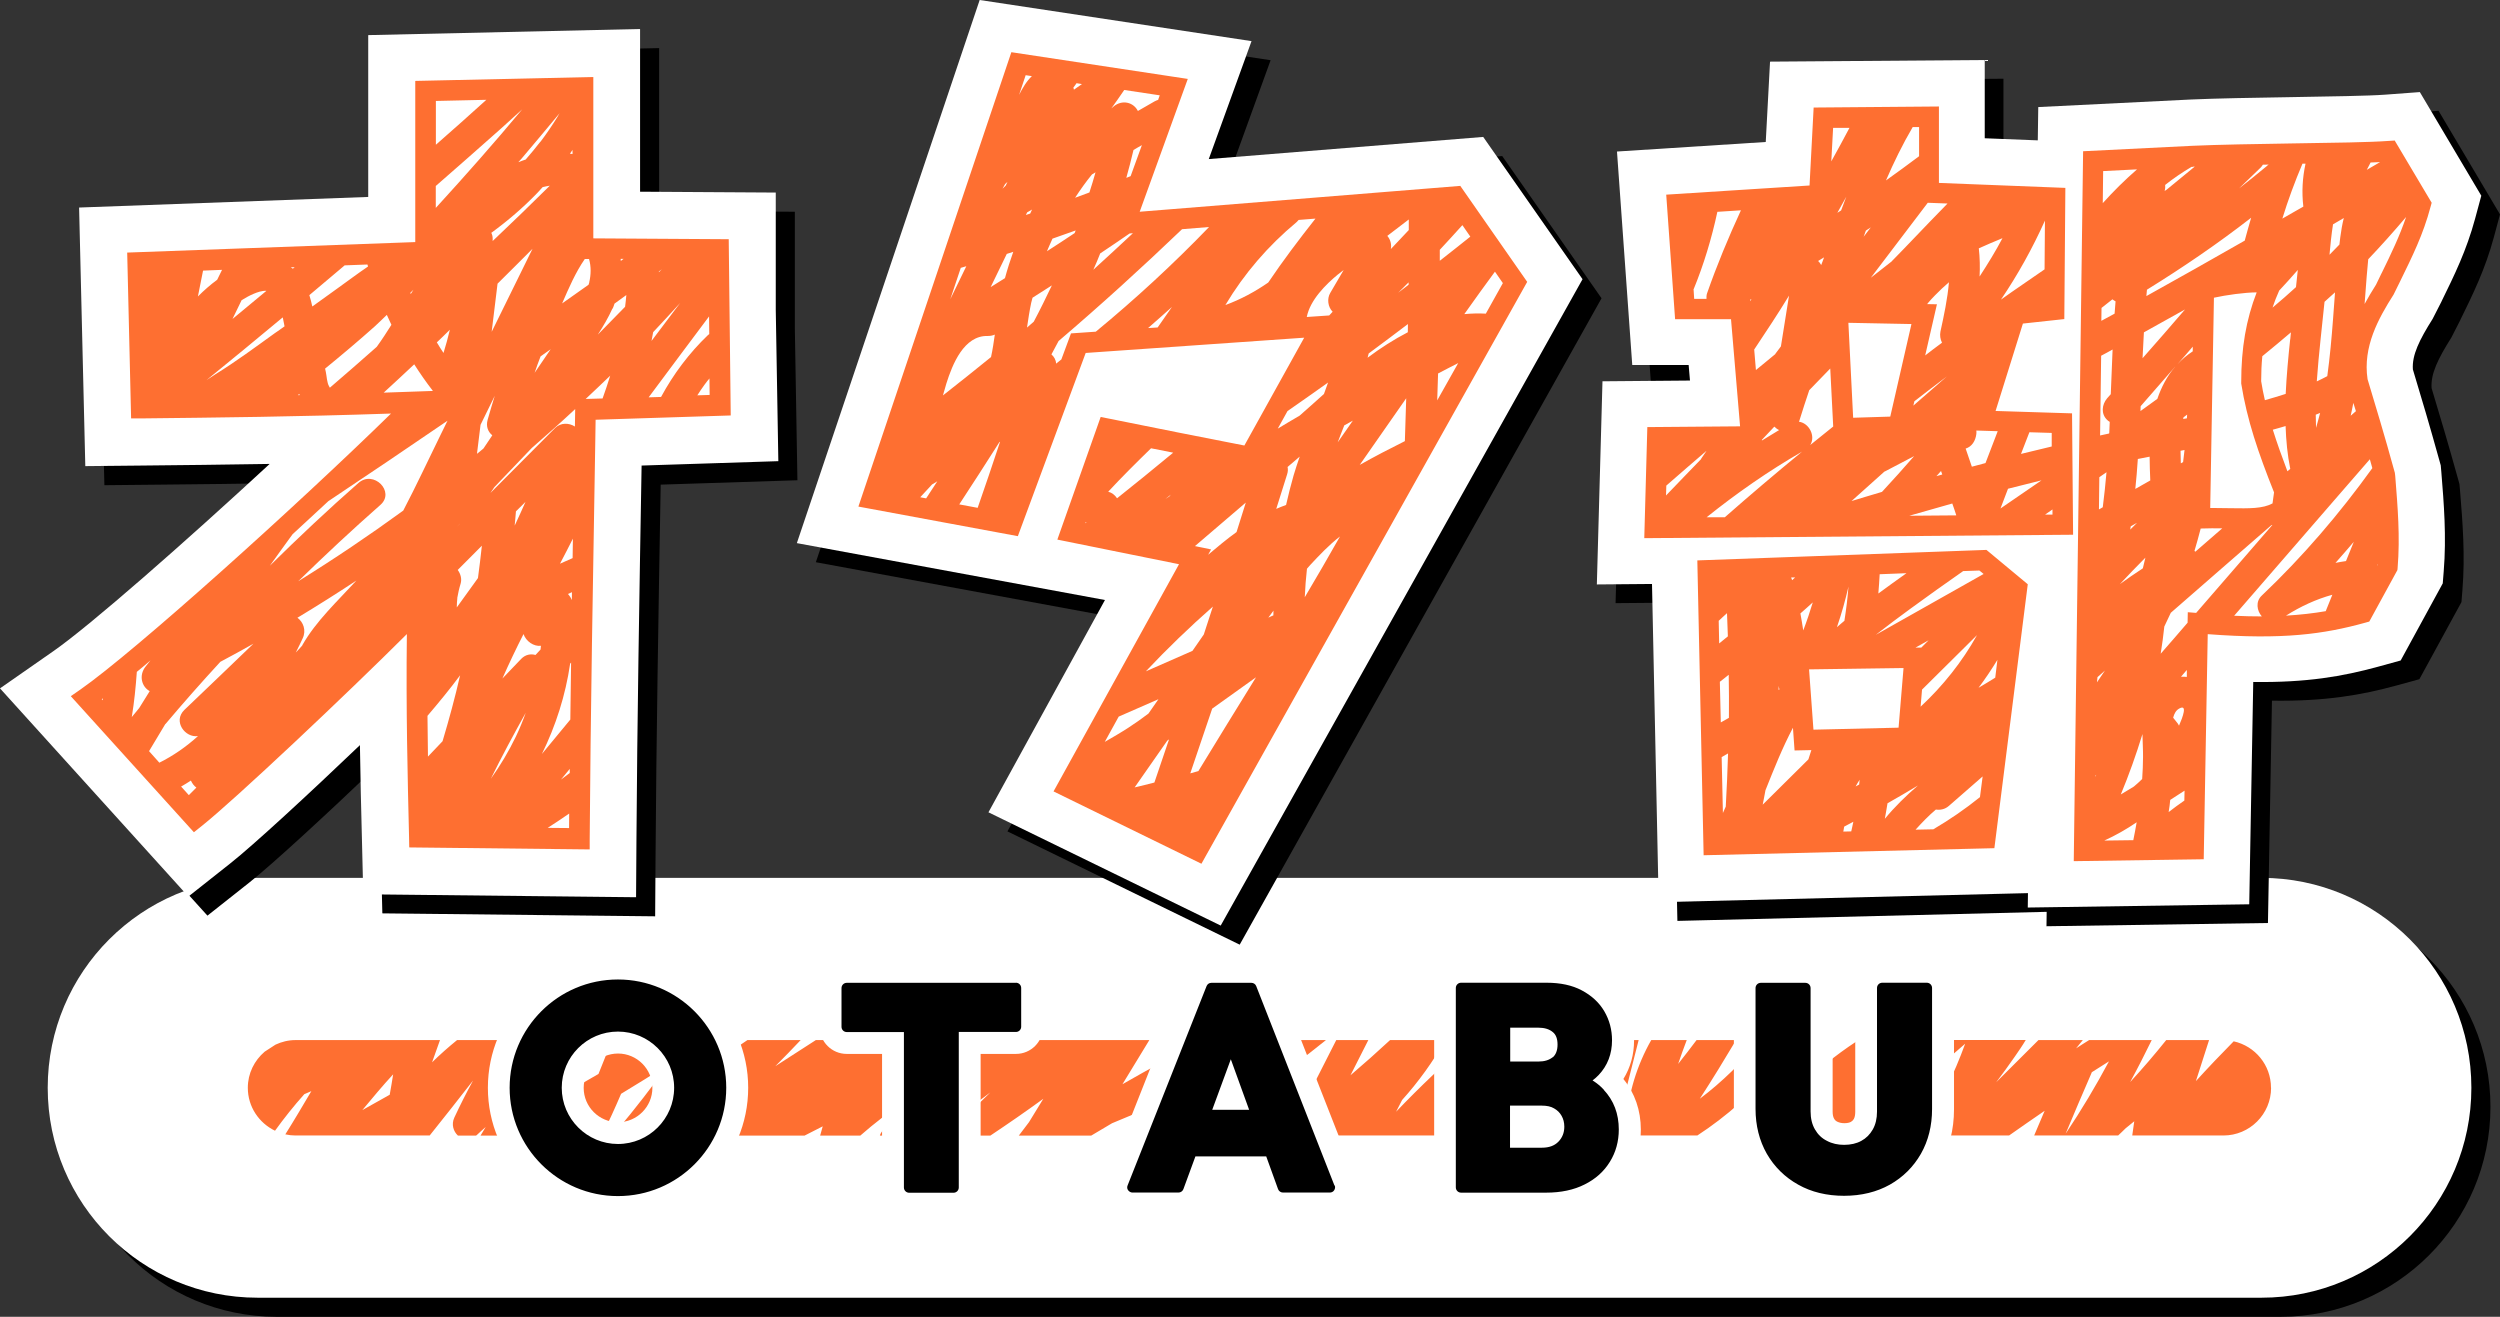 <svg width="262" height="138" viewBox="0 0 262 138" fill="none" xmlns="http://www.w3.org/2000/svg">
<rect x="0" y="0" width="262" height="138" fill="#333333" stroke="none"/>
<path d="M239 94H29C16.85 94 7 103.85 7 116C7 128.15 16.85 138 29 138H239C251.15 138 261 128.15 261 116C261 103.85 251.15 94 239 94Z" fill="black"/>
<path d="M237 92H27C14.85 92 5 101.85 5 114C5 126.15 14.85 136 27 136H237C249.15 136 259 126.15 259 114C259 101.85 249.15 92 237 92Z" fill="white"/>
<path d="M238 114C238 111.61 236.33 109.63 234.09 109.13C232.74 110.5 231.42 111.88 230.13 113.3C230.59 111.87 231.05 110.43 231.51 109H227.02C225.81 110.51 224.55 111.98 223.24 113.4C224.03 111.95 224.78 110.48 225.5 109H218.94C218.48 109.29 218.02 109.57 217.57 109.87C217.81 109.58 218.04 109.29 218.28 109H213.63C212.15 110.47 210.68 111.95 209.2 113.42C209.87 112.53 210.53 111.64 211.16 110.72C211.54 110.17 211.94 109.6 212.3 108.99H201.8C199.6 110.85 197.34 112.64 195.01 114.35C195.52 113.31 196.03 112.27 196.55 111.23C196.98 110.36 196.46 109.27 195.65 109H194.88C194.75 109.04 194.63 109.09 194.5 109.18C192.37 110.58 190.41 112.18 188.61 113.94C189.11 112.3 189.57 110.66 190.01 109H184.48C182.61 111.29 180.49 113.38 178.14 115.15C179.45 113.13 180.71 111.07 181.94 109H177.8C177.16 109.84 176.53 110.68 175.87 111.5C176.15 110.65 176.46 109.83 176.77 109H173.05C171.54 111.65 170.64 114.62 170.43 117.65C170.03 118.06 169.63 118.48 169.22 118.88C170.06 115.59 170.9 112.29 171.73 109H166.89C162.04 112.3 156.81 114.98 151.3 116.98C153.49 114.03 156.04 111.37 158.88 109H154.21C151.46 111.38 148.82 113.88 146.31 116.51C146.52 116.1 146.72 115.69 146.94 115.28C148.67 113.36 150.18 111.26 151.46 109H145.68C144.32 110.26 142.94 111.49 141.53 112.69L143.4 109H140.04C138.61 111.81 137.18 114.62 135.76 117.43C135.51 117.93 135.6 118.53 135.88 119H154.43C159.14 117.12 163.66 114.76 167.89 111.94C167.29 114.29 166.69 116.65 166.09 119H177.88C180.95 117 183.75 114.5 186.15 111.69C185.43 114.15 184.62 116.59 183.75 119H188.02C188.94 117.88 189.92 116.81 190.97 115.81C190.59 116.59 190.2 117.38 189.82 118.16C189.69 118.43 189.65 118.72 189.68 119H193.62C197.92 116.04 202.04 112.83 205.95 109.38C204.81 112.53 203.33 115.55 201.52 118.4C201.39 118.61 201.33 118.81 201.3 119H210.55C211.77 118.13 213.03 117.28 214.28 116.41C213.92 117.27 213.54 118.14 213.18 119H221.98C222.24 118.75 222.51 118.51 222.76 118.25C223.07 118.01 223.37 117.76 223.67 117.51C223.6 118.01 223.53 118.51 223.46 119H233.01C235.77 119 238.01 116.76 238.01 114H238ZM216.49 118.78C217.37 116.68 218.26 114.59 219.17 112.5C219.19 112.45 219.2 112.41 219.22 112.37C219.82 111.99 220.42 111.61 221.02 111.23C219.64 113.82 218.13 116.34 216.5 118.78H216.49Z" fill="#FE6F31"/>
<path d="M134.13 109C129.32 112.65 124.28 115.99 119.05 119H124.88C129.77 115.95 134.47 112.61 138.96 109H134.13Z" fill="#FE6F31"/>
<path d="M116.581 117.7C122.511 115.3 128.221 112.39 133.651 109H126.081C123.231 110.49 120.411 112.03 117.631 113.63C118.571 112.09 119.511 110.54 120.451 109H106.161C105.611 109.41 105.051 109.82 104.501 110.24C104.961 109.83 105.421 109.42 105.871 109H99.191C98.781 109.26 98.371 109.51 97.961 109.77C98.201 109.52 98.421 109.26 98.651 109H85.501C84.081 109.91 82.671 110.83 81.251 111.74C82.151 110.84 83.041 109.92 83.911 109H78.331C76.531 110.23 74.721 111.44 72.911 112.66C73.761 111.46 74.591 110.23 75.401 109H68.401C67.921 109.32 67.441 109.64 66.951 109.95C67.071 109.63 67.171 109.31 67.291 109H64.101C63.661 110.19 63.211 111.38 62.721 112.55C60.451 113.88 58.151 115.15 55.811 116.36C57.551 114.17 59.531 112.18 61.741 110.42C62.261 110.01 62.331 109.47 62.151 109H58.271C56.761 109.86 55.281 110.78 53.871 111.79C54.251 111.17 54.631 110.56 55.031 109.95C55.241 109.63 55.291 109.3 55.241 109H47.901C46.991 109.74 46.121 110.51 45.281 111.33C45.561 110.55 45.831 109.78 46.111 109H30.971C30.221 109 29.511 109.18 28.871 109.48C28.491 109.73 28.111 109.97 27.731 110.22C26.661 111.14 25.971 112.48 25.971 114C25.971 115.99 27.141 117.69 28.821 118.5C29.781 117.17 30.801 115.89 31.891 114.67C32.141 114.56 32.381 114.46 32.631 114.35C31.731 115.87 30.841 117.39 29.901 118.88C30.251 118.96 30.611 119 30.981 119H39.361C39.361 119 39.371 119 39.381 118.99C39.381 118.99 39.381 118.99 39.381 119H45.031C46.551 117.1 48.061 115.19 49.551 113.27C49.551 113.27 49.551 113.27 49.561 113.27C48.871 114.53 48.221 115.82 47.611 117.13C47.281 117.84 47.521 118.58 47.991 119.01H49.891C49.891 119.01 49.941 118.97 49.971 118.95C50.271 118.66 50.591 118.39 50.901 118.11C50.711 118.41 50.541 118.71 50.361 119.01H57.221C58.371 118.41 59.531 117.81 60.661 117.18C60.361 117.8 60.031 118.4 59.721 119.01H63.091C63.791 117.57 64.461 116.11 65.091 114.63C66.761 113.63 68.411 112.6 70.041 111.53C68.351 113.88 66.581 116.18 64.711 118.4C64.561 118.58 64.461 118.79 64.411 119.01H68.931C69.711 118.45 70.501 117.91 71.291 117.36C70.761 117.91 70.231 118.45 69.711 119.01H84.321C84.951 118.69 85.581 118.37 86.221 118.04C86.121 118.36 86.031 118.69 85.951 119.01H90.161C91.641 117.71 93.211 116.52 94.821 115.39C93.911 116.45 93.051 117.55 92.311 118.76C92.261 118.84 92.241 118.93 92.211 119.01H97.411C99.611 117.61 101.711 116.06 103.781 114.49C102.351 115.94 100.841 117.26 99.211 118.44C98.901 118.63 98.581 118.82 98.271 119.01H103.791C105.661 117.76 107.521 116.48 109.341 115.15C108.841 115.97 108.341 116.78 107.841 117.6C107.481 118.06 107.121 118.54 106.771 119.01H114.361C115.091 118.57 115.821 118.14 116.551 117.71L116.581 117.7ZM40.841 114.73C39.881 115.27 38.931 115.8 37.971 116.34C39.031 115.07 40.081 113.8 41.201 112.59C41.091 113.31 40.971 114.02 40.841 114.73Z" fill="#FE6F31"/>
<path d="M106.47 100.71H88.74C87.17 100.71 85.9 101.98 85.9 103.55V107.61C85.9 109.18 87.17 110.45 88.74 110.45H92.44V124.45C92.44 126.02 93.71 127.29 95.28 127.29H99.93C101.5 127.29 102.77 126.02 102.77 124.45V110.45H106.47C108.04 110.45 109.31 109.18 109.31 107.61V103.55C109.31 101.98 108.04 100.71 106.47 100.71ZM100.47 124.44C100.47 124.74 100.23 124.99 99.92 124.99C100.22 124.99 100.47 124.75 100.47 124.44Z" fill="white"/>
<path d="M133.79 102.51C133.37 101.41 132.32 100.71 131.14 100.71H126.94C125.77 100.71 124.73 101.41 124.3 102.5L116.02 123.4C115.68 124.27 115.78 125.27 116.31 126.04C116.84 126.82 117.72 127.29 118.66 127.29H123.48C124.66 127.29 125.74 126.55 126.15 125.43L126.86 123.51H131.08L131.78 125.42C132.18 126.54 133.26 127.29 134.45 127.29H139.36C140.3 127.29 141.17 126.83 141.71 126.05C142.24 125.27 142.35 124.29 142.01 123.41L133.81 102.51H133.8H133.79ZM118.14 124.24C118.11 124.32 118.09 124.41 118.11 124.5C118.11 124.41 118.11 124.33 118.14 124.24ZM134.42 124.98C134.31 124.98 134.19 124.95 134.11 124.88C134.02 124.81 133.95 124.73 133.92 124.62C133.95 124.72 134.03 124.81 134.11 124.88C134.2 124.95 134.3 124.98 134.42 124.98ZM139.78 124.74C139.68 124.89 139.51 124.98 139.33 124.98C139.51 124.98 139.69 124.89 139.78 124.74C139.88 124.59 139.91 124.4 139.84 124.24C139.91 124.41 139.89 124.6 139.78 124.74Z" fill="white"/>
<path d="M171.25 109.03C171.25 107.51 170.87 106.1 170.12 104.83C169.35 103.55 168.26 102.53 166.85 101.78C165.51 101.07 163.91 100.71 162.11 100.71H153.14C151.57 100.71 150.3 101.98 150.3 103.55V124.45C150.3 126.02 151.57 127.29 153.14 127.29H162.05C163.97 127.29 165.68 126.92 167.14 126.19C168.66 125.42 169.87 124.33 170.7 122.96C171.54 121.6 171.96 120.05 171.96 118.38C171.96 116.38 171.33 114.54 170.13 113.08C170.87 111.89 171.25 110.51 171.25 109.04V109.03ZM168.09 114.22C168.35 114.51 168.58 114.8 168.78 115.11C169.17 115.74 169.44 116.44 169.57 117.2C169.43 116.44 169.17 115.75 168.78 115.11C168.59 114.79 168.36 114.49 168.09 114.22ZM168.15 105.99C168.42 106.45 168.62 106.93 168.76 107.43C168.62 106.93 168.42 106.44 168.15 105.99ZM165.79 103.8C165.29 103.54 164.72 103.33 164.11 103.2C164.73 103.34 165.29 103.53 165.79 103.8ZM163.22 109.05C163.24 109.18 163.25 109.31 163.25 109.47C163.25 110.09 163.08 110.52 162.75 110.81C162.57 110.96 162.34 111.07 162.09 111.15C162.34 111.07 162.56 110.96 162.75 110.81C163.09 110.54 163.25 110.1 163.25 109.47C163.25 109.32 163.25 109.18 163.22 109.05ZM162.97 108.4C162.9 108.31 162.83 108.23 162.74 108.16C162.82 108.23 162.9 108.31 162.97 108.4ZM168.76 121.77C168.45 122.27 168.07 122.72 167.64 123.12C168.09 122.72 168.45 122.27 168.76 121.77C168.91 121.52 169.05 121.27 169.16 120.99C169.05 121.25 168.91 121.52 168.76 121.77Z" fill="white"/>
<path d="M201.94 100.71H197.27C195.7 100.71 194.43 101.98 194.43 103.55V116.52C194.43 116.83 194.38 117.09 194.29 117.25C194.19 117.42 194.1 117.5 193.98 117.57C193.82 117.66 193.58 117.71 193.28 117.71C192.98 117.71 192.75 117.65 192.54 117.55C192.39 117.47 192.3 117.39 192.21 117.23C192.11 117.06 192.06 116.81 192.06 116.5V103.55C192.06 101.98 190.79 100.71 189.22 100.71H184.55C182.98 100.71 181.71 101.98 181.71 103.55V116.22C181.71 118.37 182.21 120.33 183.2 122.05C184.2 123.79 185.59 125.18 187.36 126.15C189.09 127.11 191.08 127.6 193.28 127.6C195.48 127.6 197.47 127.11 199.19 126.15C200.94 125.16 202.33 123.79 203.31 122.06C204.28 120.35 204.78 118.39 204.78 116.25V103.54C204.78 101.97 203.51 100.7 201.94 100.7H201.95L201.94 100.71ZM196.72 116.51V103.55V116.52C196.72 116.89 196.69 117.22 196.61 117.54C196.68 117.23 196.72 116.89 196.72 116.52V116.51ZM196.01 118.72C195.75 119.06 195.46 119.35 195.07 119.57C195.45 119.36 195.75 119.07 196.01 118.72ZM190.69 125.02C189.89 124.83 189.13 124.54 188.44 124.15C188.1 123.96 187.76 123.74 187.44 123.51C187.75 123.74 188.08 123.96 188.44 124.15C189.14 124.54 189.88 124.83 190.69 125.02C191.49 125.21 192.35 125.32 193.24 125.32C192.33 125.32 191.49 125.22 190.69 125.02ZM198.05 124.15C197.71 124.34 197.35 124.52 196.97 124.65C197.35 124.5 197.7 124.34 198.05 124.15Z" fill="white"/>
<path d="M64.77 100.36C57.24 100.36 51.13 106.48 51.13 114C51.13 121.52 57.25 127.64 64.77 127.64C72.29 127.64 78.41 121.52 78.41 114C78.41 106.48 72.28 100.36 64.77 100.36ZM68.14 103.17C68.85 103.39 69.53 103.69 70.18 104.03C71.14 104.56 72.02 105.21 72.79 105.99C72.02 105.22 71.14 104.56 70.18 104.03C69.54 103.67 68.85 103.39 68.14 103.17ZM61.17 114.01C61.17 112.03 62.79 110.41 64.77 110.41C66.75 110.41 68.37 112.03 68.37 114.01C68.37 115.99 66.75 117.61 64.77 117.61C62.79 117.61 61.17 115.99 61.17 114.01ZM62.48 108.59C63.18 108.29 63.96 108.13 64.77 108.13C63.96 108.13 63.19 108.29 62.48 108.59ZM64.77 119.9C63.96 119.9 63.19 119.74 62.48 119.44C63.18 119.74 63.96 119.9 64.77 119.9ZM55.36 120.36C54.13 118.55 53.42 116.36 53.42 114.01C53.42 111.66 54.13 109.48 55.36 107.66C54.13 109.47 53.42 111.66 53.42 114.01C53.42 116.36 54.13 118.54 55.36 120.36ZM70.17 123.99C69.53 124.35 68.84 124.63 68.13 124.85C68.84 124.63 69.52 124.33 70.17 123.99C71.13 123.46 72.01 122.81 72.78 122.03C72.01 122.8 71.13 123.46 70.17 123.99Z" fill="white"/>
<path d="M106.47 103H88.74C88.44 103 88.19 103.24 88.19 103.55V107.61C88.19 107.91 88.43 108.16 88.74 108.16H94.73V124.45C94.73 124.75 94.97 125 95.28 125H99.93C100.23 125 100.48 124.76 100.48 124.45V108.15H106.47C106.77 108.15 107.02 107.91 107.02 107.6V103.54C107.02 103.24 106.78 102.99 106.47 102.99V103ZM139.85 124.24L131.65 103.34C131.57 103.13 131.36 103 131.15 103H126.95C126.72 103 126.53 103.14 126.45 103.34L118.17 124.24C118.1 124.41 118.12 124.6 118.23 124.74C118.34 124.88 118.5 124.98 118.68 124.98H123.5C123.73 124.98 123.94 124.84 124.02 124.62L125.28 121.19H132.7L133.94 124.62C134.02 124.84 134.23 124.98 134.46 124.98H139.37C139.55 124.98 139.73 124.89 139.82 124.74C139.92 124.59 139.95 124.4 139.88 124.24H139.85ZM127.04 116.31L128.99 111.01L130.91 116.31H127.04ZM168.08 114.2C167.74 113.83 167.35 113.51 166.9 113.23C167.14 113.05 167.36 112.85 167.55 112.65C168.48 111.66 168.94 110.44 168.94 109.02C168.94 107.92 168.67 106.9 168.13 105.98C167.59 105.06 166.79 104.33 165.77 103.79C164.76 103.25 163.52 102.99 162.09 102.99H153.12C152.82 102.99 152.57 103.23 152.57 103.54V124.44C152.57 124.74 152.81 124.99 153.12 124.99H162.03C163.59 124.99 164.95 124.7 166.07 124.13C167.22 123.56 168.1 122.76 168.72 121.75C169.34 120.75 169.65 119.61 169.65 118.37C169.65 116.73 169.12 115.33 168.07 114.21H168.08V114.2ZM162.73 110.79C162.35 111.1 161.86 111.25 161.21 111.25H158.27V107.7H161.21C161.85 107.7 162.36 107.85 162.73 108.16C163.07 108.43 163.23 108.87 163.23 109.47C163.23 110.07 163.06 110.52 162.73 110.81V110.79ZM158.26 115.87H161.59C162.11 115.87 162.54 115.96 162.87 116.16C163.21 116.35 163.47 116.61 163.65 116.93C163.84 117.26 163.94 117.64 163.94 118.08C163.94 118.71 163.73 119.23 163.32 119.65C162.91 120.07 162.35 120.28 161.58 120.28H158.25V115.87H158.26ZM202.48 103.54V116.23C202.48 117.97 202.09 119.55 201.31 120.92C200.53 122.28 199.44 123.37 198.06 124.15C196.69 124.92 195.07 125.32 193.26 125.32C191.45 125.32 189.83 124.93 188.45 124.15C187.05 123.37 185.95 122.28 185.16 120.91C184.38 119.54 183.98 117.95 183.98 116.21V103.55C183.98 103.25 184.22 103 184.53 103H189.2C189.5 103 189.75 103.24 189.75 103.55V116.48C189.75 117.2 189.9 117.84 190.21 118.37C190.52 118.9 190.92 119.29 191.46 119.56C192 119.85 192.61 119.98 193.26 119.98C193.95 119.98 194.57 119.84 195.07 119.56C195.57 119.29 195.96 118.9 196.26 118.38C196.56 117.86 196.71 117.23 196.71 116.5V103.54C196.71 103.24 196.95 102.99 197.26 102.99H201.93C202.23 102.99 202.48 103.23 202.48 103.54ZM64.76 102.65C58.49 102.65 53.41 107.74 53.41 114C53.41 120.26 58.5 125.35 64.76 125.35C71.02 125.35 76.11 120.26 76.11 114C76.11 107.74 71.01 102.65 64.76 102.65ZM64.76 119.89C61.52 119.89 58.87 117.25 58.87 114C58.87 110.75 61.51 108.11 64.76 108.11C68.01 108.11 70.65 110.75 70.65 114C70.65 117.25 68.01 119.89 64.76 119.89Z" fill="black"/>
<path d="M257.831 33.55C259.181 30.8 260.451 28.21 261.351 24.88L262.001 22.47L255.561 11.61L251.941 11.88C250.231 12.01 246.071 12.07 242.051 12.14C238.201 12.2 234.231 12.27 231.531 12.39L215.571 13.18L215.521 16.67L209.961 16.45V8.25L187.461 8.42L187.011 16.84L171.421 17.84L173.021 40.21H178.931L179.071 41.84L169.901 41.92L169.311 63.21L175.091 63.16L175.791 96.51L214.491 95.56L214.471 97.07L237.681 96.73L238.101 73.43C243.701 73.51 247.491 72.84 251.151 71.84L253.551 71.18L257.961 63.1L258.061 61.85C258.361 58.18 258.081 54.74 257.811 51.41L257.751 50.73L257.601 50.19C256.571 46.48 255.761 43.77 254.971 41.15L254.831 40.68C254.721 39.17 255.521 37.57 256.901 35.38L257.841 33.54L257.831 33.55Z" fill="black"/>
<path d="M128.68 18.67L133.16 6.31L104.66 2L85.5 58.92L117.79 64.88L105.58 87.13L129.92 99L167.84 31.26L157.43 16.35L128.67 18.67H128.68Z" fill="black"/>
<path d="M83.29 22.19L69.08 22.1V5.04L40.59 5.68V22.64L10.29 23.75L10.94 50.85L16.85 50.79C20.99 50.75 25.41 50.7 30.26 50.62C21.37 58.84 11.48 67.53 7.61 70.23L2 74.14L21.74 95.96L26.14 92.48C28.58 90.55 34.31 85.26 39.72 80.09C39.77 83.56 39.85 86.83 39.93 89.92L40.07 95.72L68.66 96.03L68.7 89.99C68.78 77.67 69 64.61 69.24 50.79L83.57 50.33L83.3 34.47V22.2L83.29 22.19Z" fill="black"/>
<path d="M255.87 31.59C257.22 28.84 258.49 26.25 259.39 22.92L260.04 20.51L253.6 9.65L249.98 9.92C248.27 10.05 244.11 10.11 240.09 10.18C236.24 10.24 232.27 10.31 229.57 10.43L213.61 11.22L213.56 14.71L208 14.49V6.29L185.5 6.46L185.05 14.88L169.46 15.88L171.06 38.25H176.97L177.11 39.88L167.94 39.96L167.35 61.25L173.13 61.2L173.83 94.55L212.53 93.6L212.51 95.11L235.72 94.77L236.14 71.47C241.74 71.55 245.53 70.88 249.19 69.88L251.59 69.22L256 61.14L256.1 59.89C256.4 56.22 256.12 52.78 255.85 49.45L255.79 48.77L255.64 48.23C254.61 44.52 253.8 41.81 253.01 39.19L252.87 38.72C252.76 37.21 253.56 35.61 254.94 33.42L255.88 31.58L255.87 31.59Z" fill="white"/>
<path d="M126.68 16.67L131.16 4.31L102.67 0L83.51 56.92L115.8 62.88L103.59 85.13L127.93 97L165.85 29.26L155.44 14.35L126.68 16.67Z" fill="white"/>
<path d="M81.29 20.18L67.08 20.09V3.04L38.59 3.68V20.64L8.29 21.75L8.94 48.85L14.85 48.79C18.99 48.75 23.41 48.7 28.26 48.62C19.37 56.84 9.48 65.53 5.61 68.23L0 72.14L19.74 93.96L24.14 90.48C26.58 88.55 32.31 83.26 37.72 78.09C37.77 81.56 37.85 84.83 37.93 87.92L38.07 93.72L66.66 94.03L66.7 87.99C66.78 75.67 67 62.61 67.24 48.79L81.57 48.33L81.3 32.47V20.2L81.29 20.18Z" fill="white"/>
<path d="M76.38 25.07L62.18 24.98V8.07L43.52 8.48V25.37L13.33 26.47L13.74 43.85H14.81C22.77 43.76 30.99 43.68 40.98 43.34C30.96 53.13 14.14 68.27 8.43 72.26L7.42 72.96L20.32 87.22L21.11 86.59C24.6 83.82 36.38 72.7 42.64 66.45C42.54 74.4 42.72 81.47 42.87 87.77L42.89 88.81L61.8 89.02V87.93C61.89 74.78 62.14 60.78 62.39 45.97L62.42 43.99L76.58 43.54L76.37 25.07H76.38ZM67.98 41.64C70.09 38.81 72.19 35.98 74.31 33.16L74.33 35.01C74.33 35.01 74.22 35.09 74.18 35.13C72.22 37.01 70.57 39.21 69.28 41.6L67.99 41.64H67.98ZM61.76 29.59C61.74 29.68 61.71 29.76 61.68 29.84C60.76 30.5 59.83 31.15 58.91 31.8C59.6 30.21 60.31 28.55 61.29 27.14H61.73C61.96 27.93 61.94 28.79 61.75 29.59H61.76ZM56.78 79.04C58.25 76.05 59.27 72.85 59.75 69.55C59.78 69.52 59.81 69.49 59.85 69.44C59.82 71.45 59.8 73.44 59.77 75.41C58.77 76.62 57.78 77.82 56.78 79.03H56.77L56.78 79.04ZM59.71 80.59V81.01C59.41 81.24 59.1 81.47 58.79 81.7C59.09 81.33 59.41 80.95 59.71 80.58V80.59ZM14.34 70.41C14.81 70.03 15.28 69.63 15.77 69.21C15.6 69.43 15.43 69.64 15.26 69.85C14.51 70.8 14.86 71.99 15.69 72.43C15.32 73.01 14.95 73.62 14.59 74.2C14.33 74.51 14.07 74.84 13.81 75.15C14.07 73.57 14.23 71.97 14.34 70.4V70.41ZM43.36 30.31C43.25 30.47 43.15 30.63 43.05 30.81C43.03 30.77 43.01 30.72 43 30.69C43.12 30.57 43.25 30.44 43.37 30.32L43.36 30.31ZM29.64 33.29C29.7 33.59 29.77 33.9 29.82 34.2C29.47 34.45 29.13 34.7 28.78 34.93C26.74 36.4 24.72 37.9 22.58 39.22C22.36 39.36 22.03 39.59 21.64 39.84C24.32 37.67 26.97 35.47 29.62 33.27H29.63V33.29H29.64ZM24.36 33.44C24.68 32.78 25 32.12 25.32 31.46C25.72 31.21 26.14 30.98 26.56 30.8C26.96 30.63 27.46 30.45 27.92 30.48C26.73 31.47 25.53 32.47 24.34 33.45H24.35L24.36 33.44ZM22.76 29.32C22.05 29.84 21.38 30.43 20.74 31.07C20.92 30.17 21.1 29.27 21.28 28.36L23.27 28.28L22.76 29.32ZM30.48 28.01H30.88C30.82 28.05 30.75 28.11 30.69 28.16C30.63 28.11 30.55 28.06 30.48 28.01ZM31.36 41.28C31.36 41.28 31.39 41.37 31.41 41.41H31.22C31.22 41.41 31.32 41.32 31.36 41.28ZM34.58 40.65C34.58 40.65 34.54 40.56 34.49 40.49C34.26 40.11 34.24 39.42 34.15 39C34.13 38.88 34.1 38.76 34.07 38.63C35.83 37.19 37.57 35.73 39.27 34.21C39.7 33.82 40.11 33.41 40.54 33C40.7 33.35 40.85 33.69 41.02 34.04C40.53 34.82 40.02 35.61 39.48 36.35C37.86 37.79 36.21 39.22 34.56 40.64H34.57L34.58 40.65ZM38.57 27.93C37.46 28.68 36.37 29.51 35.3 30.27C34.45 30.89 33.59 31.5 32.73 32.12C32.64 31.73 32.55 31.33 32.42 30.93C33.65 29.89 34.9 28.84 36.12 27.81L38.51 27.72C38.53 27.8 38.55 27.86 38.57 27.94V27.93ZM60 16.14C59.91 16.14 59.82 16.11 59.73 16.11C59.83 15.98 59.91 15.84 60 15.71V16.15V16.14ZM51.6 45.61C51.29 46.07 50.97 46.54 50.66 47.01C50.43 47.19 50.22 47.38 49.99 47.56C49.99 47.5 50 47.43 50.01 47.37C50.13 46.42 50.24 45.47 50.36 44.52C50.86 43.52 51.36 42.49 51.85 41.48C51.59 42.31 51.34 43.17 51.1 44.01C50.91 44.71 51.16 45.27 51.6 45.63V45.61ZM47.92 62.68C48.01 62.18 48.11 61.69 48.27 61.18C48.42 60.69 48.28 60.15 47.97 59.73C48.81 58.89 49.65 58.03 50.5 57.19C50.38 58.32 50.24 59.45 50.09 60.58C49.56 61.31 49.02 62.06 48.49 62.8C48.28 63.09 48.08 63.38 47.87 63.66C47.87 63.33 47.9 62.99 47.93 62.66V62.68H47.92ZM47.84 55.25C47.95 55.13 48.07 55.01 48.18 54.9H48.19C48.07 55.02 47.96 55.13 47.84 55.25ZM51.53 34.74C51.74 33.08 51.93 31.4 52.14 29.75V29.73C53.36 28.51 54.6 27.3 55.81 26.07C54.39 28.96 52.97 31.86 51.54 34.75L51.53 34.74ZM51.63 25.24V24.99C51.63 24.78 51.58 24.59 51.49 24.4C53.2 23.15 54.83 21.76 56.33 20.2C56.51 20.01 56.69 19.8 56.87 19.61C57.12 19.55 57.36 19.5 57.62 19.46C55.64 21.42 53.65 23.35 51.63 25.26H51.64L51.63 25.24ZM56.65 37.35C57.01 37.1 57.35 36.85 57.71 36.6C57.15 37.42 56.59 38.25 56.03 39.07C56.22 38.49 56.44 37.9 56.66 37.33H56.65V37.35ZM56.63 14.85C56.14 15.49 55.62 16.11 55.09 16.72C54.83 16.81 54.58 16.89 54.32 17C54.43 16.87 54.55 16.74 54.67 16.61C56.01 15.03 57.34 13.44 58.65 11.86C58.56 11.99 58.49 12.13 58.41 12.27C57.86 13.16 57.27 14.03 56.64 14.86H56.63V14.85ZM54.76 11.42C51.82 14.95 48.77 18.4 45.67 21.79V19.49C47.96 17.49 50.25 15.48 52.52 13.46C53.27 12.79 54.01 12.1 54.77 11.42H54.76ZM47.14 34.58C46.95 35.39 46.72 36.2 46.48 36.99C46.23 36.63 46.01 36.26 45.78 35.88C46.23 35.45 46.69 35.02 47.14 34.56V34.58ZM34.37 52.55C38.56 49.75 42.74 46.94 46.9 44.09C46.65 44.6 46.4 45.11 46.14 45.64C44.86 48.24 43.62 50.92 42.26 53.51C38.69 56.11 35.01 58.59 31.25 60.92C34.05 58.18 36.93 55.5 39.87 52.91C41.44 51.53 39.15 49.23 37.57 50.61C34.38 53.41 31.29 56.32 28.28 59.29C29.06 58.18 29.86 57.1 30.66 55.99C31.91 54.83 33.16 53.69 34.38 52.55H34.37ZM31.68 67.65C31.45 67.9 31.23 68.15 31 68.38C31.25 67.89 31.49 67.4 31.72 66.9C32.12 66.06 31.78 65.18 31.17 64.74C33.26 63.48 35.31 62.19 37.35 60.84C35.35 63.03 33.13 65.07 31.68 67.62V67.64V67.65ZM17.34 75.88C19.21 73.66 21.13 71.49 23.09 69.36C24.25 68.74 25.42 68.11 26.56 67.46C24.15 69.77 21.75 72.09 19.32 74.4C18.09 75.6 19.41 77.35 20.75 77.14C19.52 78.26 18.16 79.2 16.7 79.93L15.62 78.72C16.18 77.77 16.76 76.81 17.33 75.87L17.34 75.88ZM20.01 81.81C20.14 82.1 20.33 82.36 20.58 82.54C20.32 82.8 20.05 83.07 19.79 83.33L18.98 82.43C19.33 82.24 19.67 82.02 20.01 81.8V81.81ZM48.22 70.77C47.69 73.09 47.06 75.4 46.38 77.68C45.87 78.21 45.36 78.76 44.85 79.29C44.83 77.9 44.81 76.48 44.8 75.02C45.98 73.63 47.14 72.23 48.22 70.77ZM54.86 66.44C55.13 67.22 55.94 67.77 56.69 67.68C56.68 67.81 56.67 67.94 56.65 68.07C56.48 68.26 56.29 68.45 56.12 68.64C55.62 68.5 55.07 68.59 54.62 69.05C53.97 69.73 53.31 70.43 52.65 71.11C53.35 69.52 54.1 67.95 54.88 66.42H54.87L54.86 66.44ZM53.94 55.06C53.98 54.57 54.04 54.09 54.07 53.59C54.41 53.26 54.73 52.93 55.07 52.6C54.71 53.42 54.33 54.25 53.95 55.06H53.94ZM55.12 74.64C54.81 75.5 54.46 76.37 54.06 77.2C53.31 78.75 52.45 80.21 51.44 81.61C52.6 79.25 53.85 76.93 55.13 74.64H55.12ZM59.93 62.89C59.83 62.65 59.7 62.44 59.52 62.25C59.66 62.19 59.8 62.12 59.94 62.06C59.94 62.34 59.94 62.61 59.93 62.89ZM58.68 59.09C59.15 58.21 59.59 57.33 60.04 56.45C60.03 57.13 60.02 57.81 60.01 58.49C59.57 58.68 59.12 58.88 58.68 59.08V59.09ZM60.25 44.7C59.63 44.31 58.78 44.27 58.18 44.85C55.91 47.12 53.65 49.39 51.39 51.67C51.53 51.46 51.67 51.26 51.81 51.05C53.11 49.68 54.42 48.33 55.73 46.95C57.27 45.61 58.79 44.26 60.28 42.87L60.25 44.71V44.7ZM71.28 31.75C70.28 33.08 69.28 34.4 68.28 35.73C68.34 35.43 68.4 35.11 68.45 34.81C69.4 33.8 70.35 32.78 71.27 31.76L71.28 31.75ZM69.05 28.45C69.16 28.37 69.26 28.3 69.36 28.22C69.25 28.33 69.15 28.44 69.05 28.53V28.44V28.45ZM64.21 32.33C64.29 32.17 64.34 32 64.4 31.82C64.81 31.52 65.23 31.21 65.64 30.92C65.61 31.33 65.56 31.73 65.51 32.15C64.56 33.12 63.61 34.1 62.65 35.07C63.22 34.19 63.75 33.29 64.18 32.34H64.2L64.21 32.33ZM65.05 27.13H65.35C65.25 27.21 65.16 27.27 65.06 27.35C65.06 27.29 65.06 27.22 65.05 27.16V27.14V27.13ZM50.98 10.45C49.23 12.04 47.45 13.62 45.68 15.17V10.58L50.98 10.46V10.45ZM40.21 41.15C41.28 40.17 42.36 39.17 43.41 38.18C44.02 39.13 44.66 40.06 45.37 40.97L43.67 41.03C42.49 41.07 41.34 41.12 40.21 41.15ZM10.78 73.18C10.78 73.24 10.76 73.31 10.76 73.39L10.66 73.28C10.66 73.28 10.75 73.22 10.78 73.18ZM57.4 86.76C58.16 86.27 58.9 85.78 59.65 85.26C59.65 85.76 59.65 86.28 59.64 86.78L57.4 86.76ZM61.38 41.81C62.23 41 63.11 40.19 63.95 39.37C63.71 40.17 63.43 40.97 63.15 41.76L61.38 41.81ZM73.08 41.43C73.32 41.05 73.57 40.68 73.84 40.31C73.93 40.19 74.02 40.06 74.12 39.94C74.17 39.88 74.22 39.82 74.27 39.76C74.29 39.73 74.32 39.7 74.35 39.66L74.37 41.39L73.08 41.43Z" fill="#FE6F31"/>
<path d="M177.88 58.73L178.54 89.63L209.01 88.89L212.51 61.23L208.18 57.63L177.89 58.73H177.88ZM207.87 60.16C204.11 62.29 200.34 64.41 196.58 66.53C197.77 65.61 198.97 64.69 200.19 63.81C202.02 62.47 203.88 61.15 205.74 59.85L207.44 59.79L207.89 60.16H207.87ZM209.1 71.02C208.53 71.37 207.96 71.73 207.35 72.08C208.06 71.14 208.72 70.15 209.33 69.15L209.1 71.03V71.02ZM202.64 86.91L200.75 86.95C201.42 86.21 202.11 85.49 202.88 84.84C203.34 84.91 203.83 84.82 204.24 84.46C205.42 83.42 206.6 82.41 207.78 81.37L207.5 83.54C205.96 84.78 204.33 85.9 202.63 86.9L202.64 86.91ZM180.04 60.79H180.06C180.06 60.79 180.04 60.8 180.04 60.81V60.79ZM196.99 60.18L199.8 60.07C198.81 60.77 197.83 61.48 196.85 62.2C196.91 61.53 196.95 60.85 196.99 60.17V60.18ZM194.89 81.73C194.87 81.89 194.85 82.06 194.84 82.22C194.71 82.28 194.6 82.36 194.47 82.42C194.6 82.18 194.74 81.94 194.89 81.72V81.73ZM187.9 76.26L188.07 78.65L189.83 78.61C189.72 78.94 189.63 79.27 189.52 79.58C187.93 81.17 186.32 82.75 184.73 84.33C184.84 83.83 184.92 83.32 185.02 82.82C185.91 80.59 186.79 78.37 187.91 76.25H187.9V76.26ZM186.39 72.31C186.39 72.16 186.4 72.02 186.41 71.88C186.41 72.02 186.46 72.12 186.49 72.25C186.45 72.27 186.42 72.29 186.37 72.31H186.38H186.39ZM190.05 76.48L189.59 70.15L199.49 70.01L198.97 76.26L190.04 76.47L190.05 76.48ZM197.8 84.19C198.87 83.59 199.95 82.95 201 82.32C199.75 83.4 198.57 84.55 197.53 85.81C197.62 85.27 197.73 84.73 197.81 84.19H197.8ZM201.43 72.27C203.35 70.37 205.26 68.46 207.19 66.56C205.64 69.35 203.62 71.88 201.28 74.06L201.43 72.26V72.27ZM201.34 67.87H200.74C201.2 67.62 201.66 67.36 202.12 67.1C201.87 67.35 201.6 67.62 201.35 67.87H201.34ZM188.68 64.29C189.11 63.91 189.55 63.53 189.98 63.13C189.68 64.12 189.35 65.11 188.98 66.07C188.89 65.48 188.79 64.87 188.68 64.28H188.67L188.68 64.29ZM193.28 65.07C193.03 65.29 192.76 65.5 192.51 65.73C192.99 64.33 193.39 62.92 193.72 61.47C193.63 62.69 193.48 63.88 193.29 65.08L193.28 65.07ZM187.82 60.81C187.79 60.71 187.75 60.62 187.71 60.52H188.13C188.02 60.6 187.92 60.71 187.81 60.81H187.82ZM180.99 64.27C181.02 65.07 181.05 65.89 181.08 66.69C180.78 66.94 180.48 67.19 180.17 67.43L180.12 65.06C180.41 64.8 180.69 64.52 180.99 64.26V64.27ZM181.17 70.72C181.19 72.22 181.21 73.72 181.19 75.23C180.9 75.39 180.63 75.55 180.34 75.71L180.24 71.45C180.55 71.22 180.85 70.97 181.15 70.73H181.16L181.17 70.72ZM181.1 78.95C181.05 80.81 180.96 82.66 180.86 84.53C180.77 84.75 180.66 84.97 180.56 85.2L180.43 79.34C180.65 79.21 180.88 79.09 181.1 78.96V78.95ZM193.27 86.63C193.6 86.46 193.92 86.29 194.23 86.12C194.17 86.46 194.08 86.79 194.01 87.13L193.18 87.15C193.21 86.98 193.23 86.8 193.27 86.63ZM209.14 43.06L212 33.91L216.34 33.44L216.45 19.69L203.2 19.17V11.16L190.07 11.27L189.64 19.44L174.62 20.4L175.55 33.45H181.41L182.36 44.68L172.64 44.76L172.32 56.4L217.26 56.04L217.15 43.32L209.16 43.07H209.14V43.06ZM215.03 46.79C213.96 47.04 212.87 47.31 211.8 47.57C212.1 46.82 212.38 46.05 212.68 45.3L215.02 45.37V46.8L215.03 46.79ZM178.84 54.22C182.01 51.68 185.34 49.36 188.86 47.33C186.12 49.58 183.42 51.87 180.76 54.21H178.84V54.22ZM192.55 22.31C192.87 21.75 193.17 21.18 193.49 20.62C193.31 21.1 193.13 21.57 192.95 22.05C192.82 22.13 192.69 22.22 192.56 22.3H192.55V22.31ZM195.55 24.16C195.72 24.05 195.89 23.94 196.06 23.83C195.81 24.16 195.56 24.49 195.31 24.81C195.39 24.59 195.47 24.38 195.55 24.15V24.16ZM207.37 26.03C208.2 25.66 209.02 25.3 209.86 24.96C209.13 26.35 208.31 27.67 207.46 28.98C207.51 28 207.49 27 207.38 26.03H207.37ZM209.7 31.4C211.47 28.79 213.01 26.01 214.31 23.12L214.27 28.23C212.75 29.29 211.21 30.32 209.7 31.4ZM200.52 42.5L200.63 42.05C201.75 41.18 202.9 40.3 204.03 39.45C202.87 40.47 201.69 41.48 200.53 42.5H200.52ZM203.54 49.73C203.34 49.78 203.14 49.85 202.94 49.9C203.1 49.72 203.26 49.54 203.42 49.36C203.46 49.49 203.5 49.6 203.55 49.73H203.54ZM188.53 44.2C188.53 44.2 188.56 44.14 188.57 44.1C188.9 43.02 189.25 41.96 189.61 40.89C190.34 40.14 191.07 39.37 191.81 38.62L192.12 44.7C191.32 45.35 190.51 45.99 189.71 46.64C190.3 45.71 189.6 44.35 188.55 44.2H188.54H188.53ZM190.54 27.35C190.75 27.22 190.95 27.1 191.16 26.97C191.07 27.25 190.96 27.51 190.86 27.78C190.78 27.62 190.67 27.47 190.54 27.35ZM193.7 33.83L200.32 33.96L198.1 43.66L194.21 43.78L193.71 33.83H193.7ZM197.51 49.42C198.54 48.88 199.58 48.34 200.6 47.8C199.5 49.07 198.37 50.32 197.23 51.55C196.17 51.87 195.1 52.18 194.04 52.51C195.19 51.47 196.35 50.44 197.5 49.41L197.51 49.42ZM203.53 35.91C202.94 36.34 202.34 36.8 201.76 37.25L202.99 31.89L201.97 31.87C201.97 31.87 202.02 31.81 202.04 31.77C202.27 31.49 202.53 31.22 202.78 30.96C203.25 30.47 203.74 30.02 204.25 29.58C204.1 31.32 203.73 33.05 203.36 34.74C203.28 35.14 203.34 35.55 203.52 35.91H203.53ZM184.65 46.19V46.09C185.08 45.64 185.52 45.18 185.95 44.71C186.1 44.86 186.27 44.99 186.45 45.07C185.85 45.43 185.24 45.8 184.63 46.18H184.65V46.19ZM186.05 37.11C185.37 37.66 184.71 38.23 184.02 38.78L183.84 36.63C185.08 34.77 186.32 32.9 187.49 30.98C187.2 32.76 186.93 34.54 186.64 36.3C186.44 36.56 186.25 36.83 186.05 37.09V37.11ZM183.41 31.56V31.43C183.41 31.43 183.41 31.41 183.43 31.4C183.47 31.38 183.52 31.36 183.56 31.34C183.52 31.41 183.47 31.49 183.41 31.56ZM178.82 47.28C178.65 47.53 178.48 47.78 178.31 48.03C178.29 48.06 178.28 48.09 178.26 48.13C177.08 49.36 175.89 50.57 174.71 51.81C174.68 51.85 174.64 51.88 174.6 51.93L174.63 50.89C176.02 49.67 177.42 48.47 178.81 47.27L178.82 47.28ZM204.6 52.77C204.74 53.18 204.89 53.58 205.02 54.01L200.09 54.05C201.58 53.62 203.09 53.19 204.59 52.77H204.6ZM209.65 53.29C209.92 52.6 210.18 51.9 210.44 51.22C211.6 50.92 212.77 50.63 213.95 50.34C212.52 51.32 211.08 52.31 209.65 53.29ZM209.36 45.19C208.94 46.31 208.5 47.41 208.08 48.53C207.6 48.66 207.13 48.78 206.65 48.91C206.43 48.28 206.22 47.64 206 47.01C206.66 46.81 207.03 46.2 207.12 45.49C207.14 45.36 207.13 45.24 207.12 45.12L209.37 45.19H209.36ZM204.11 21.32C202.88 22.58 201.66 23.84 200.48 25.08C199.81 25.77 199.15 26.48 198.46 27.17C198.42 27.2 198.39 27.24 198.35 27.28C198.31 27.32 198.28 27.36 198.23 27.41C197.51 27.97 196.79 28.55 196.06 29.11L202.03 21.25L204.12 21.33H204.11V21.32ZM201.11 16.38C199.97 17.23 198.81 18.09 197.65 18.91C198.48 16.99 199.39 15.13 200.45 13.32H201.12V16.37L201.11 16.38ZM193.83 13.39C193.21 14.57 192.57 15.74 191.92 16.91L192.11 13.4H193.83V13.39ZM177.47 30.37C178.55 27.74 179.38 25 179.98 22.2L182.45 22.04C181.14 24.88 179.93 27.79 178.9 30.74C178.83 30.95 178.83 31.14 178.84 31.32H177.55L177.49 30.37H177.48H177.47ZM214.31 53.94C214.57 53.76 214.84 53.58 215.1 53.39V53.93H214.31V53.94ZM250.95 14.73L250.29 14.77C248.47 14.91 244.49 14.97 240.29 15.03C236.41 15.09 232.41 15.16 229.76 15.28L218.31 15.85L217.33 90.25L230.95 90.05L231.37 66.46C239.23 67.06 243.55 66.46 247.87 65.26L248.3 65.14L251.25 59.74L251.27 59.52C251.54 56.24 251.28 53.16 251.02 49.88L250.98 49.55C249.85 45.43 248.96 42.55 248.12 39.74C247.61 36.34 249.25 33.38 250.85 30.87L251.51 29.53C252.81 26.87 253.95 24.59 254.72 21.68L254.84 21.25L250.96 14.72V14.7H250.95V14.73ZM246.62 42.19C246.71 42.49 246.8 42.79 246.9 43.09C246.72 43.25 246.53 43.41 246.35 43.57C246.46 43.12 246.54 42.65 246.64 42.17H246.63V42.19H246.62ZM242.8 39.95C242.91 38.47 243.04 37 243.2 35.53C243.34 34.23 243.48 32.93 243.61 31.63C243.97 31.29 244.35 30.97 244.71 30.64C244.64 31.58 244.57 32.53 244.5 33.48C244.35 35.46 244.17 37.45 243.9 39.42C243.54 39.61 243.17 39.8 242.8 39.97V39.95ZM243.15 43.27C243.02 43.79 242.87 44.32 242.72 44.84C242.7 44.39 242.69 43.93 242.69 43.46C242.85 43.4 243 43.33 243.16 43.27H243.15ZM244.13 26.71C244.23 25.64 244.33 24.57 244.5 23.51C244.88 23.29 245.25 23.07 245.63 22.85C245.46 23.52 245.35 24.21 245.26 24.88C245.23 25.12 245.21 25.38 245.17 25.63C244.82 25.99 244.47 26.35 244.12 26.71H244.13ZM241.39 21.65C240.66 22.07 239.93 22.49 239.19 22.91C239.79 20.95 240.5 19.04 241.3 17.15H241.62C241.3 18.61 241.21 20.12 241.39 21.65ZM230.15 64.23L229.28 64.16L229.26 65.26C228.33 66.35 227.39 67.42 226.44 68.51C226.59 67.57 226.72 66.62 226.82 65.66C227.05 65.18 227.28 64.71 227.5 64.22C231.02 61.16 234.52 58.09 238.04 55.04C238.07 55.04 238.1 55.02 238.15 55.01C235.48 58.09 232.81 61.17 230.14 64.25H230.15V64.23ZM229.17 70.94C228.97 70.92 228.77 70.91 228.57 70.92C228.77 70.69 228.98 70.44 229.18 70.21V70.94H229.17ZM221.4 36.62C221.33 38.19 221.27 39.75 221.21 41.31C221.08 41.46 220.95 41.61 220.82 41.75C220.27 42.41 220.17 43.37 220.82 44C220.9 44.08 220.99 44.15 221.1 44.21C221.08 44.6 221.07 44.99 221.05 45.4C221.03 45.41 221.01 45.42 221 45.44C220.74 45.49 220.47 45.55 220.21 45.61C220.17 45.61 220.14 45.63 220.09 45.64L220.2 37.28C220.61 37.06 221.02 36.85 221.43 36.61H221.42L221.4 36.62ZM220.22 33.63L220.24 32.27C220.62 31.97 221 31.68 221.38 31.37C221.48 31.45 221.59 31.52 221.71 31.58C221.68 32 221.65 32.43 221.61 32.87C221.14 33.12 220.68 33.38 220.21 33.63H220.22ZM220.76 49.5C220.65 50.73 220.53 51.94 220.37 53.16C220.23 53.23 220.09 53.31 219.97 53.39L220.01 50.01C220.26 49.84 220.51 49.67 220.76 49.49V49.5ZM219.83 70.95C220.08 70.73 220.35 70.51 220.6 70.27C220.32 70.68 220.05 71.1 219.76 71.51C219.78 71.33 219.79 71.14 219.82 70.95H219.83ZM219.68 81.21C219.66 81.27 219.63 81.34 219.59 81.4V81.3C219.59 81.3 219.64 81.24 219.68 81.2V81.21ZM223.92 86.19C223.81 86.81 223.7 87.44 223.57 88.05L220.53 88.09C221.72 87.55 222.86 86.9 223.93 86.17L223.92 86.19ZM228.79 43.92C228.8 43.86 228.82 43.8 228.83 43.74C228.96 43.64 229.08 43.55 229.21 43.45C229.21 43.58 229.2 43.71 229.19 43.84C229.05 43.86 228.91 43.89 228.78 43.91H228.79V43.92ZM228.94 47.15C228.9 47.57 228.84 47.99 228.79 48.42C228.71 48.46 228.63 48.52 228.55 48.56C228.55 48.13 228.53 47.68 228.52 47.24C228.66 47.21 228.8 47.19 228.94 47.16V47.15ZM228.2 38.17C228.74 37.57 229.27 36.94 229.8 36.33V36.82C229.2 37.21 228.67 37.66 228.2 38.17ZM224.49 81.65C224.21 81.93 223.93 82.18 223.63 82.43C223.17 82.71 222.72 82.99 222.26 83.26C223.12 81.19 223.87 79.08 224.53 76.93C224.54 77.74 224.6 78.57 224.59 79.34C224.59 80.1 224.55 80.87 224.5 81.63V81.65H224.49ZM224.54 37.52C224.58 36.63 224.63 35.72 224.68 34.83C226.12 34.04 227.56 33.22 228.99 32.43C227.52 34.14 226.04 35.85 224.54 37.54V37.52ZM227.95 38.44C227.11 39.41 226.51 40.57 226.09 41.8C225.51 42.22 224.91 42.65 224.32 43.08C224.32 42.91 224.33 42.74 224.34 42.57C225.54 41.18 226.74 39.81 227.95 38.43V38.44ZM234.88 40.2C235.49 44.02 236.65 47.41 238.32 51.6L238.16 52.76C237.13 53.31 235.76 53.29 233.8 53.26C233.29 53.26 232.74 53.24 232.16 53.24H231.63L232.02 31.2C233.3 30.92 235.2 30.65 236.5 30.64C235.39 33.51 234.88 36.47 234.88 40.05V40.22V40.2ZM235.26 25.21C231.83 27.17 228.4 29.11 224.94 31.03C224.96 30.81 224.98 30.59 225 30.36C228.77 28.03 232.42 25.54 235.92 22.82C235.69 23.61 235.46 24.42 235.25 25.21H235.26ZM230.63 55.39C231.44 55.36 232.18 55.36 232.89 55.37C231.96 56.18 231 57.01 230.07 57.82C230.04 57.79 230.02 57.76 229.98 57.74C230.21 56.97 230.43 56.17 230.63 55.4V55.39ZM238.2 45.03C238.65 44.9 239.09 44.79 239.53 44.65C239.58 46.16 239.72 47.65 240.02 49.14C239.92 49.22 239.83 49.31 239.72 49.39C239.14 47.86 238.63 46.43 238.19 45.03H238.2ZM240.01 35.56C239.81 37.46 239.63 39.37 239.54 41.28C238.83 41.52 238.1 41.72 237.36 41.94C237.21 41.28 237.07 40.62 236.97 39.95C236.97 39.04 237.01 38.16 237.09 37.33C238.1 36.5 239.1 35.68 240.09 34.83C240.07 35.07 240.04 35.32 240.02 35.56H240.01ZM237.58 17.39C236.63 18.19 235.63 18.98 234.65 19.75C235.41 19.02 236.17 18.29 236.93 17.55C237.02 17.45 237.09 17.36 237.15 17.26C237.35 17.26 237.56 17.26 237.76 17.25C237.7 17.29 237.63 17.33 237.57 17.39H237.58ZM229.86 17.46H230.01C229.04 18.26 228.04 19.07 227.06 19.88C227 19.92 226.92 19.96 226.86 20.01V19.98C226.92 19.77 226.93 19.57 226.91 19.38C227.79 18.68 228.71 18.06 229.67 17.49H229.84V17.47H229.85L229.86 17.46ZM224.05 48.1C224.46 48.02 224.87 47.94 225.28 47.86C225.28 48.69 225.32 49.52 225.35 50.35C224.83 50.65 224.3 50.94 223.78 51.24C223.89 50.22 223.97 49.2 224.04 48.17V48.11L224.05 48.1ZM223.94 54.81C223.71 55.04 223.48 55.28 223.25 55.5C223.27 55.38 223.29 55.28 223.3 55.16C223.51 55.04 223.72 54.93 223.94 54.8V54.81ZM224.84 58.43C224.75 58.8 224.66 59.18 224.57 59.56C223.75 60.09 222.95 60.65 222.16 61.22C223.04 60.28 223.93 59.35 224.84 58.44V58.43ZM227.28 85.07C227.31 84.87 227.35 84.66 227.37 84.46C227.4 84.25 227.42 84.04 227.44 83.83C227.95 83.51 228.45 83.18 228.94 82.86L228.92 83.9C228.36 84.29 227.81 84.68 227.27 85.11V85.09L227.28 85.07ZM227.75 75.2C227.86 74.79 228.04 74.45 228.36 74.27C229.29 73.73 228.75 75.16 228.36 76.05C228.3 75.91 228.21 75.79 228.1 75.66C227.97 75.51 227.87 75.36 227.75 75.22V75.2ZM238.16 32.24C238.36 31.65 238.59 31.04 238.86 30.45C239.52 29.75 240.17 29.02 240.81 28.29C240.75 28.88 240.68 29.5 240.62 30.09C239.83 30.82 239 31.53 238.17 32.23H238.16V32.24ZM248.44 17.03C248.79 17.02 249.13 17.01 249.43 16.99C248.96 17.27 248.5 17.53 248.04 17.8C248.18 17.55 248.31 17.28 248.44 17.03ZM223.96 17.75C222.7 18.85 221.49 20.04 220.37 21.29L220.41 17.93L223.96 17.75ZM234.13 64.54C237.82 60.29 241.5 56.03 245.19 51.78C246.24 50.56 247.31 49.35 248.36 48.13C248.44 48.44 248.53 48.74 248.62 49.06C245.18 53.84 241.33 58.34 237.04 62.41C236.36 63.04 236.52 64.01 237.04 64.6C236.14 64.6 235.16 64.58 234.13 64.53V64.54ZM249.11 59.27C249.13 59.21 249.15 59.15 249.17 59.1V59.17L249.12 59.28H249.11V59.27ZM243.74 64.05C242.47 64.27 241.09 64.43 239.57 64.52C241.09 63.56 242.72 62.8 244.43 62.33C244.2 62.9 243.96 63.48 243.74 64.04V64.05ZM244.75 59C245.4 58.27 246.04 57.53 246.68 56.78C246.4 57.45 246.14 58.13 245.86 58.8C245.49 58.85 245.12 58.92 244.76 58.99H244.75V59ZM249.59 28.63L249.01 29.83C248.6 30.48 248.19 31.16 247.81 31.86C247.88 30.9 247.96 29.92 248.03 28.96C248.08 28.37 248.14 27.76 248.19 27.17C249.56 25.73 250.88 24.25 252.16 22.74C251.48 24.74 250.63 26.52 249.59 28.64V28.63Z" fill="#FE6F31"/>
<path d="M153.04 19.48L119.44 22.19L124.48 8.27L105.99 5.47L89.96 53.09L106.67 56.19L113.78 36.99L136.68 35.39L130.41 46.69C125.77 45.79 121.01 44.84 116.27 43.88L115.35 43.7L110.81 56.55L123.56 59.13L110.41 82.94L125.91 90.52L160.05 29.54L153.03 19.47H153.04V19.48ZM155.71 32.87C154.95 32.83 154.21 32.85 153.46 32.92C154.51 31.42 155.59 29.95 156.67 28.47L157.5 29.67L155.71 32.88H155.7L155.71 32.87ZM111.23 37.67C111.05 37.81 110.86 37.96 110.68 38.11C110.66 37.71 110.47 37.39 110.19 37.14C110.44 36.68 110.69 36.21 110.94 35.74C115.36 31.97 119.67 28.05 123.88 24.02L126.71 23.79C122.97 27.67 119 31.33 114.84 34.76L112.24 34.94L111.23 37.67ZM96.45 52.1C96.86 51.66 97.27 51.22 97.68 50.77C97.86 50.66 98.05 50.54 98.23 50.44C97.84 51.03 97.45 51.64 97.06 52.23L96.43 52.11H96.44L96.45 52.1ZM100.69 28.07C100.89 28.02 101.08 27.95 101.27 27.9C100.71 29.06 100.15 30.2 99.59 31.36L100.69 28.07ZM103.82 30.09L105.51 26.61C105.74 26.53 105.96 26.47 106.19 26.39C105.87 27.29 105.57 28.22 105.32 29.15C104.82 29.46 104.31 29.78 103.82 30.09ZM104.26 35.04C104.15 35.83 104.03 36.64 103.86 37.42C102.19 38.78 100.51 40.11 98.82 41.44C98.94 41.03 99.05 40.61 99.18 40.19C99.81 38.19 101.02 35.14 103.52 35.21C103.81 35.21 104.05 35.16 104.27 35.06L104.26 35.04ZM105.07 19.76C105.16 19.6 105.25 19.45 105.34 19.28C105.42 19.22 105.49 19.14 105.58 19.07C105.52 19.2 105.46 19.32 105.4 19.45C105.29 19.56 105.18 19.66 105.09 19.75L105.07 19.76ZM104.75 46.33C104.75 46.33 104.79 46.3 104.81 46.29C104.05 48.6 103.26 50.92 102.46 53.22L100.53 52.86C101.94 50.7 103.35 48.53 104.74 46.33H104.75ZM118.04 18.63C118.31 17.67 118.56 16.7 118.79 15.72C119.08 15.55 119.37 15.37 119.67 15.21L118.49 18.46C118.34 18.52 118.19 18.58 118.04 18.64H118.05V18.62L118.04 18.63ZM109.72 26.33C109.9 25.89 110.11 25.45 110.3 25.01C111.11 24.73 111.91 24.44 112.73 24.15C112.7 24.25 112.65 24.34 112.62 24.43C111.66 25.07 110.69 25.71 109.72 26.33ZM110.26 29.86C109.64 31.16 109.02 32.43 108.34 33.71C108.1 33.92 107.86 34.12 107.63 34.33C107.76 33.45 107.89 32.58 108.07 31.73C108.11 31.56 108.17 31.38 108.21 31.2C108.89 30.77 109.58 30.32 110.28 29.88H110.26V29.86ZM112.68 20.71C113.22 19.88 113.8 19.06 114.44 18.28C114.56 18.2 114.69 18.14 114.81 18.06C114.61 18.76 114.4 19.48 114.17 20.17C113.67 20.35 113.19 20.54 112.69 20.72L112.68 20.71ZM115.3 26.56C116.33 25.88 117.36 25.17 118.38 24.47L118.73 24.44C117.36 25.73 115.97 27 114.58 28.27C114.83 27.71 115.08 27.14 115.3 26.56ZM112.55 9.4C112.53 9.32 112.51 9.26 112.49 9.18C112.6 9.03 112.72 8.88 112.82 8.72L113.39 8.81C113.11 9 112.83 9.2 112.56 9.39H112.55V9.4ZM107.94 22.39C107.8 22.44 107.65 22.49 107.51 22.53C107.55 22.43 107.6 22.35 107.65 22.25C107.82 22.15 107.98 22.06 108.16 21.96C108.09 22.1 108.02 22.25 107.96 22.39H107.95H107.94ZM153.26 23.6L154.09 24.8C153.03 25.64 151.96 26.5 150.89 27.33V26.18C151.69 25.34 152.47 24.45 153.26 23.59V23.6ZM143.32 37.5C143.36 37.35 143.4 37.19 143.44 37.04C144.81 36.03 146.19 34.99 147.55 33.96C147.55 34.25 147.55 34.54 147.54 34.82C146.09 35.57 144.67 36.48 143.32 37.49V37.5ZM147.37 41.75C147.33 43.25 147.28 44.74 147.23 46.23C145.64 47.02 144.05 47.85 142.5 48.72C144.12 46.4 145.74 44.06 147.37 41.74V41.75ZM146.44 30.76C146.82 30.38 147.22 30.01 147.6 29.61L147.62 29.59V29.84C147.23 30.14 146.84 30.45 146.44 30.74V30.76ZM145.76 26.1C145.85 25.61 145.72 25.1 145.39 24.72C146.14 24.15 146.89 23.57 147.64 23V24.11C147.01 24.77 146.38 25.44 145.76 26.1ZM140.19 46.36C140.42 45.77 140.64 45.17 140.88 44.58C141.17 44.41 141.48 44.26 141.78 44.08C141.25 44.84 140.72 45.6 140.19 46.36ZM140.46 56.17C139.25 58.32 138 60.46 136.74 62.59C136.78 61.6 136.86 60.59 136.97 59.6C137.09 59.47 137.21 59.33 137.33 59.19C138.22 58.24 139.29 57.09 140.47 56.19L140.46 56.17ZM136.09 23.05L137.86 22.91C136.14 25.09 134.46 27.31 132.91 29.61C131.51 30.58 130.02 31.38 128.42 31.97C130.39 28.67 132.89 25.77 135.87 23.29C135.96 23.21 136.02 23.14 136.09 23.06V23.05ZM122.82 32.17C122.32 32.88 121.81 33.61 121.32 34.32L120.32 34.38C121.15 33.65 122 32.91 122.83 32.16H122.82V32.17ZM140.25 28.74C140.43 28.59 140.64 28.44 140.82 28.29C140.35 29.09 139.88 29.9 139.41 30.7C139.05 31.31 139.16 32.17 139.66 32.67C139.54 32.8 139.42 32.93 139.3 33.06L136.95 33.22C137.3 31.44 138.94 29.81 140.24 28.74H140.25ZM134.93 43.08C136.35 42.1 137.77 41.09 139.18 40.09C139.04 40.49 138.9 40.88 138.75 41.29C137.88 42.06 137.03 42.84 136.2 43.56C135.43 44 134.67 44.47 133.91 44.92L134.93 43.08ZM134.95 48.93C135.32 48.62 135.7 48.29 136.06 47.98C136.11 47.94 136.17 47.89 136.21 47.85C135.98 48.5 135.77 49.16 135.57 49.82C135.27 50.85 135.02 51.88 134.78 52.92C134.43 53.05 134.09 53.18 133.75 53.33C134.13 52.12 134.51 50.92 134.89 49.71C134.98 49.43 134.99 49.18 134.94 48.95V48.93H134.95ZM133.46 63.97C133.46 64.14 133.45 64.32 133.45 64.49C133.28 64.57 133.09 64.64 132.92 64.73C133.1 64.48 133.29 64.23 133.47 63.98H133.46V63.97ZM120.09 70.35C122.32 67.98 124.67 65.72 127.11 63.57C126.8 64.54 126.47 65.53 126.16 66.49C125.76 67.06 125.36 67.64 124.97 68.21C123.35 68.92 121.72 69.64 120.1 70.35H120.09ZM122.51 77.5C122 79.01 121.49 80.5 120.98 82.01C120.3 82.18 119.62 82.36 118.91 82.52C120.05 80.89 121.19 79.25 122.33 77.62C122.38 77.58 122.44 77.54 122.49 77.5H122.5H122.51ZM127.03 74.27C128.55 73.17 130.1 72.09 131.63 70.98C129.61 74.25 127.59 77.52 125.59 80.81C125.31 80.89 125.02 80.97 124.74 81.05C125.51 78.79 126.28 76.53 127.04 74.26L127.03 74.27ZM122.14 52.29C122.32 52.14 122.51 51.99 122.7 51.84C122.65 51.9 122.59 51.97 122.54 52.03C122.41 52.12 122.28 52.2 122.14 52.29ZM117.06 52.21C116.84 51.88 116.53 51.63 116.14 51.53C117.59 49.97 119.1 48.47 120.63 46.98C121.4 47.13 122.17 47.29 122.95 47.44C121.01 49.05 119.05 50.64 117.08 52.21H117.07H117.06ZM113.87 54.74C113.87 54.74 113.78 54.8 113.74 54.84L113.77 54.73H113.87V54.74ZM125.22 57.24C127 55.72 128.78 54.19 130.56 52.67C130.24 53.7 129.91 54.73 129.59 55.76C128.57 56.49 127.59 57.32 126.61 58.14L126.92 57.58L125.23 57.23L125.22 57.24ZM121.41 73.27C121.06 73.77 120.71 74.28 120.36 74.78C119.68 75.3 118.99 75.78 118.26 76.26C117.46 76.78 116.63 77.26 115.78 77.75L117.24 75.1C118.62 74.49 120.02 73.88 121.42 73.27H121.41ZM150.71 39.14C151.4 38.77 152.11 38.42 152.82 38.05L150.62 41.96C150.65 41.02 150.68 40.08 150.71 39.14ZM121.39 10.46C121.26 10.5 121.12 10.56 120.99 10.63L119.25 11.63C118.81 10.74 117.62 10.38 116.68 11.18C116.6 11.24 116.55 11.31 116.47 11.36C116.92 10.72 117.39 10.08 117.82 9.43L121.54 9.99L121.38 10.44H121.39V10.46ZM108.15 7.97C107.59 8.49 107.17 9.22 106.8 9.94L107.49 7.88L108.15 7.98V7.97Z" fill="#FE6F31"/>
</svg>
